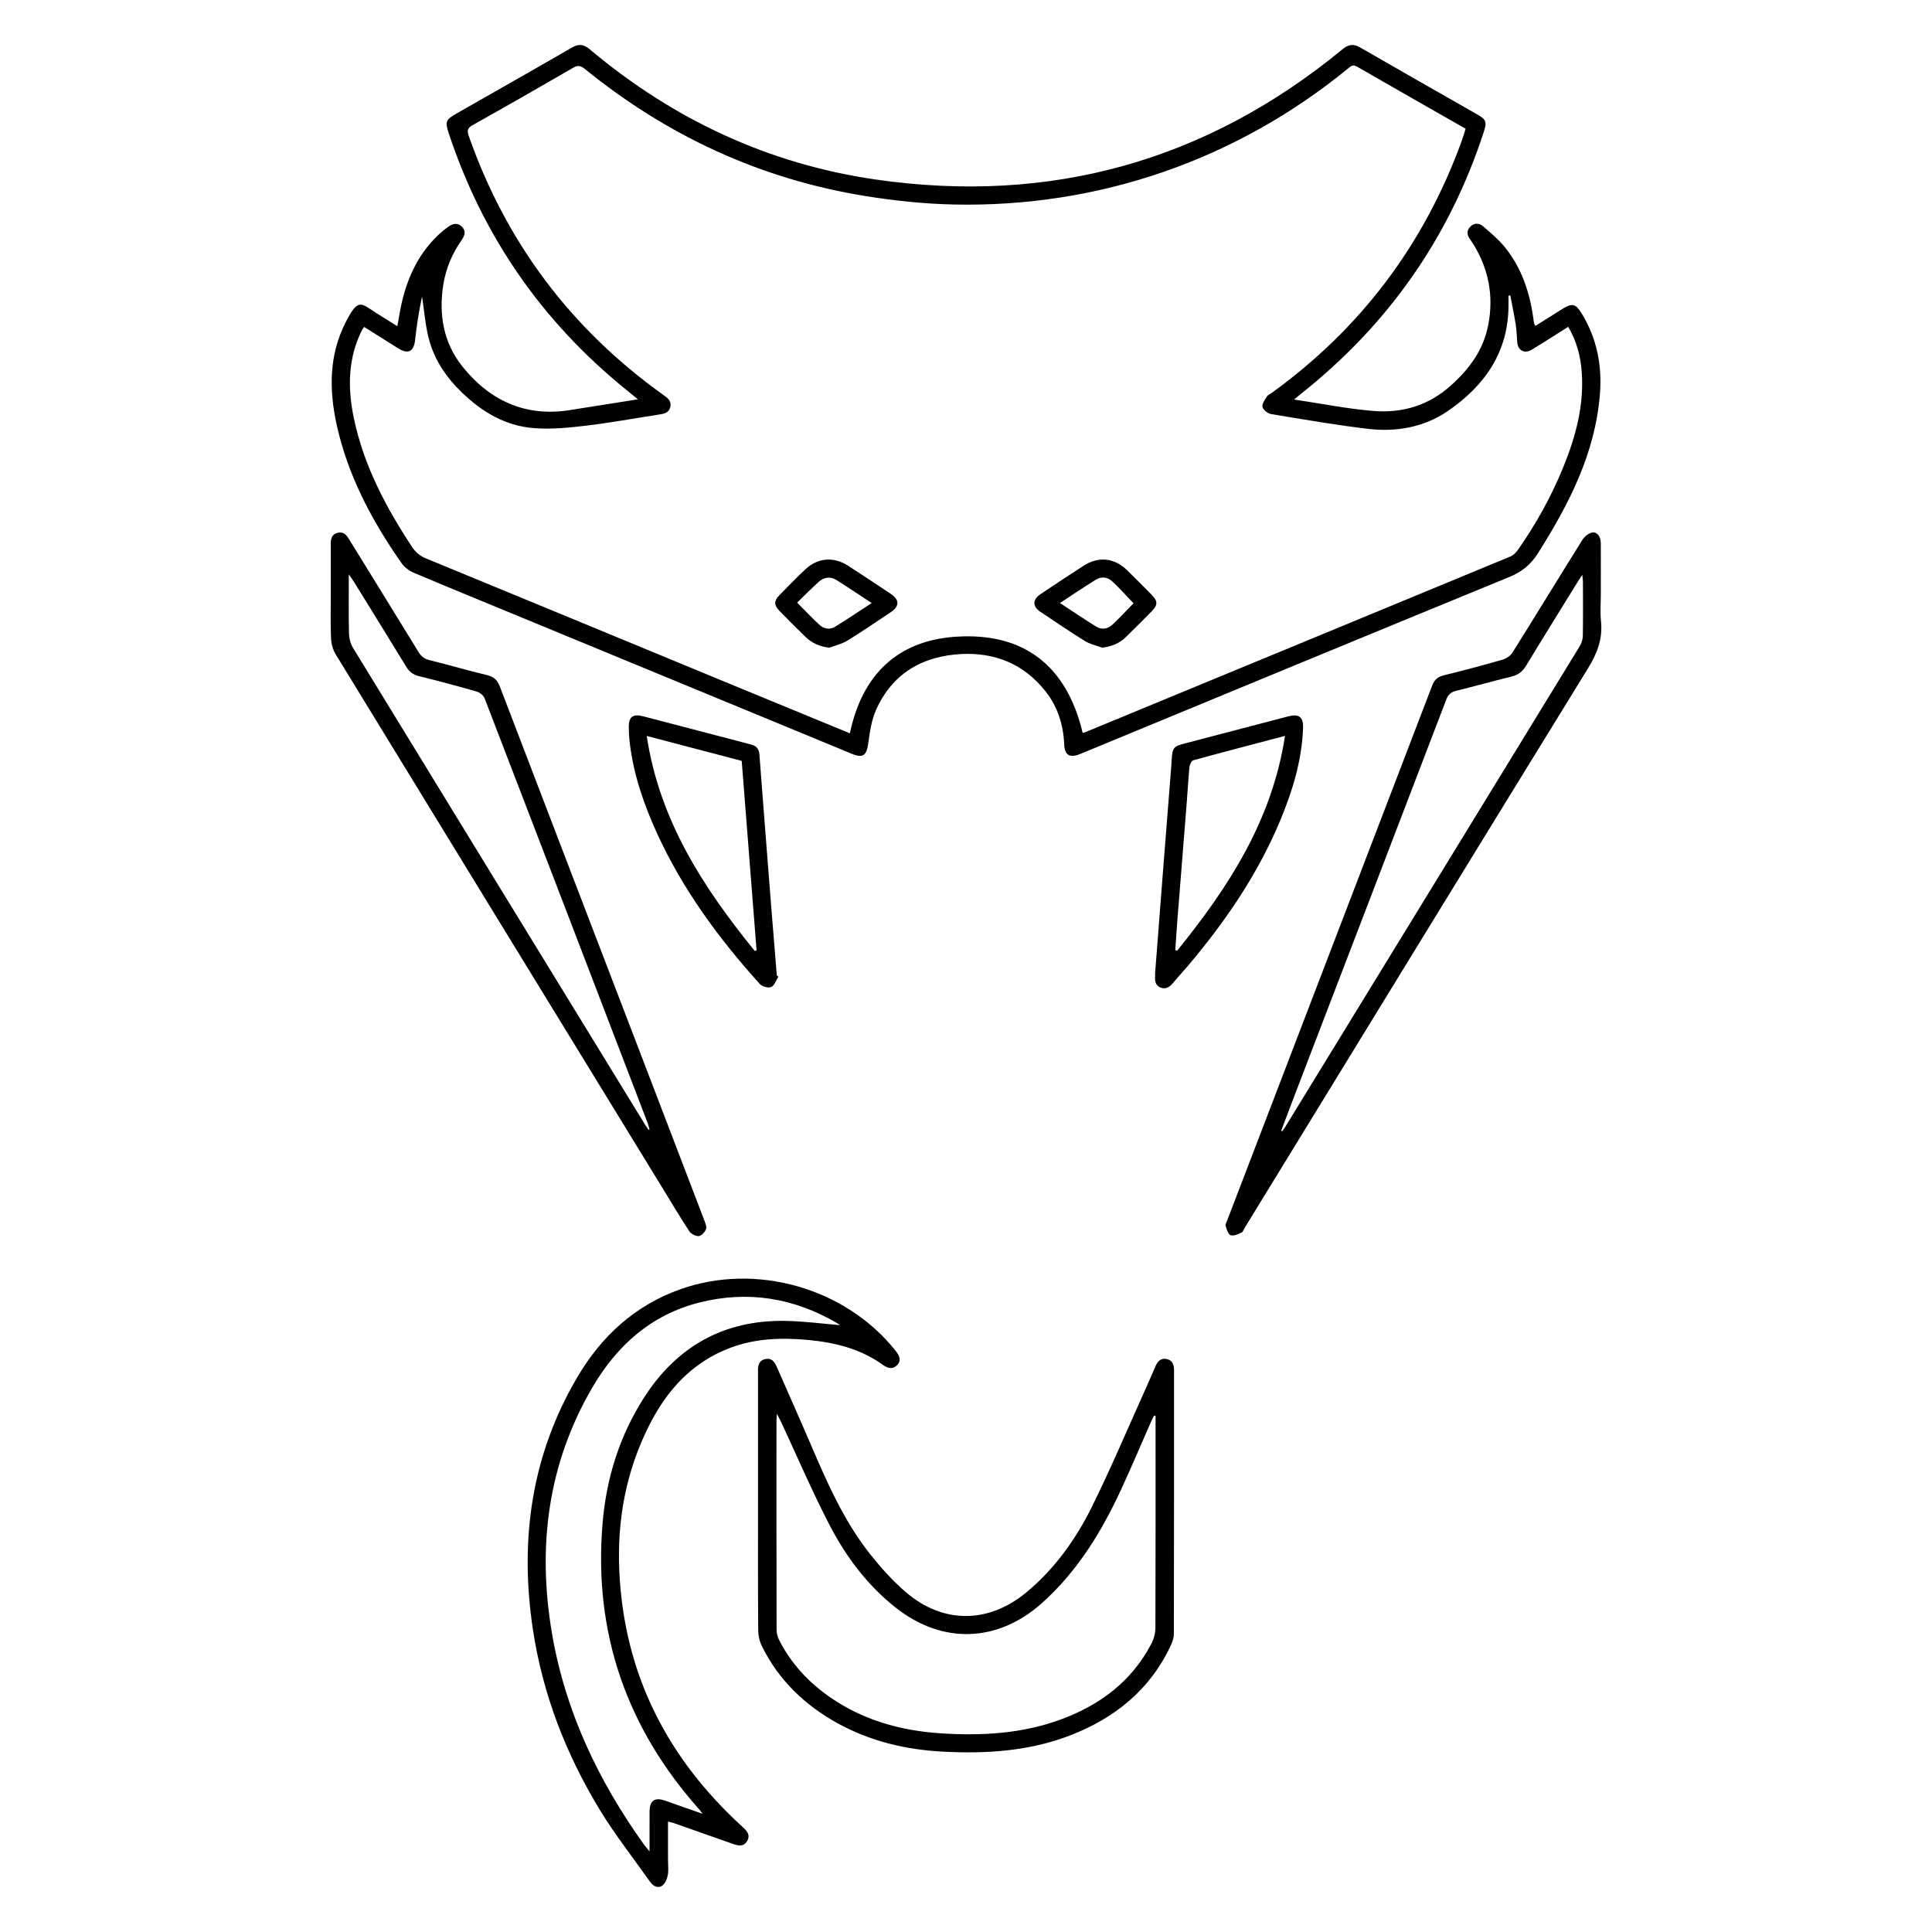<?xml version="1.0" encoding="utf-8"?>
<!-- Generator: Adobe Illustrator 16.0.0, SVG Export Plug-In . SVG Version: 6.00 Build 0)  -->
<!DOCTYPE svg PUBLIC "-//W3C//DTD SVG 1.1//EN" "http://www.w3.org/Graphics/SVG/1.1/DTD/svg11.dtd">
<svg version="1.1" id="Layer_1" xmlns="http://www.w3.org/2000/svg" xmlns:xlink="http://www.w3.org/1999/xlink" x="0px" y="0px"
	 width="1000px" height="1000px" viewBox="0 0 1000 1000" enable-background="new 0 0 1000 1000" xml:space="preserve">
<g>
	<path fill-rule="evenodd" clip-rule="evenodd" d="M669.814,206.789c14.291,2.127,27.575,4.821,40.989,5.911
		c14.921,1.212,28.479-2.676,40.151-13.142c9.76-8.75,16.911-18.503,19.393-31.543c2.852-14.993,0.146-28.836-7.819-41.747
		c-0.529-0.859-1.106-1.692-1.697-2.512c-1.619-2.247-1.762-4.526,0.271-6.503c2.04-1.986,4.596-1.835,6.554-0.125
		c3.98,3.474,8.122,6.914,11.406,11.003c8.521,10.607,12.686,23.119,14.582,36.458c0.124,0.875,0.184,1.761,0.341,2.629
		c0.062,0.349,0.304,0.666,0.703,1.492c4.743-2.98,9.382-5.908,14.033-8.813c5.002-3.125,6.79-2.757,9.841,2.184
		c7.912,12.818,10.73,26.846,9.564,41.726c-2.411,30.802-16.038,57.227-32.193,82.725c-3.686,5.816-8.324,9.495-14.719,12.118
		c-73.627,30.202-147.154,60.649-220.707,91.029c-0.583,0.241-1.167,0.479-1.753,0.712c-5.161,2.049-7.688,0.387-7.928-5.136
		c-0.436-10.105-3.343-19.396-9.641-27.402c-11.095-14.102-26.094-20.217-43.59-19.331c-20.018,1.016-35.662,9.987-44.107,28.826
		c-2.418,5.393-3.291,11.609-4.108,17.553c-0.835,6.063-2.735,7.629-8.376,5.301c-56.895-23.479-113.783-46.97-170.674-70.456
		c-18.769-7.749-37.568-15.423-56.267-23.337c-2.396-1.014-4.806-2.895-6.29-5.018c-15.366-21.993-27.836-45.41-33.582-71.882
		c-3.921-18.059-3.889-35.895,4.789-52.843c6.515-12.726,7.871-9.679,15.98-4.522c3.395,2.16,6.818,4.273,10.703,6.706
		c0.801-4.321,1.381-8.239,2.264-12.088c3.203-13.969,9.227-26.413,20.035-36.178c1.309-1.182,2.723-2.261,4.163-3.281
		c2.262-1.603,4.698-2.172,6.888-0.032c2.191,2.144,1.705,4.463,0.043,6.817c-4.951,7.013-8.252,14.762-9.607,23.239
		c-2.465,15.423,0.108,30.139,9.857,42.325c14.114,17.644,32.579,26.298,55.709,22.595c11.436-1.831,22.879-3.623,35.165-5.565
		c-2.396-1.96-4.276-3.514-6.173-5.049c-43.471-35.189-74.033-79.317-91.652-132.399c-2.113-6.365-1.738-7.242,4.12-10.583
		c19.851-11.321,39.737-22.578,59.521-34.013c3.492-2.019,6.056-1.808,9.159,0.802c43.152,36.287,92.549,59.485,148.32,67.504
		c90.209,12.97,170.985-9.472,241.528-67.559c3.141-2.585,5.709-2.727,9.177-0.722c20.003,11.563,40.106,22.951,60.171,34.405
		c4.972,2.837,5.391,3.878,3.56,9.487c-17.882,54.762-49.665,99.802-94.805,135.495
		C672.243,204.731,671.412,205.457,669.814,206.789z M439.898,379.563c6.292-30.154,24.498-47.922,54.622-49.987
		c35.274-2.418,57.628,14.918,65.854,49.72c0.359-0.066,0.755-0.072,1.094-0.212c73.443-30.316,146.888-60.634,220.296-91.034
		c1.503-0.623,2.887-2.014,3.852-3.381c9.568-13.565,17.532-28.04,23.76-43.422c6.258-15.458,10.5-31.365,9.358-48.275
		c-0.566-8.396-2.604-16.363-7.044-23.802c-6.419,4.043-12.56,8.028-18.82,11.813c-3.798,2.296-7.173,0.478-7.551-3.855
		c-0.265-3.021-0.292-6.075-0.765-9.061c-0.804-5.08-1.875-10.117-2.833-15.171c-0.31,0.056-0.617,0.111-0.927,0.167
		c0,1.511-0.006,3.021,0.002,4.532c0.118,24.408-12.21,42.017-31.402,55.158c-12.277,8.407-26.672,10.963-41.351,9.218
		c-16.783-1.994-33.464-4.893-50.146-7.663c-1.72-0.285-4.068-2.146-4.438-3.684c-0.37-1.538,1.213-3.687,2.258-5.37
		c0.555-0.891,1.79-1.356,2.71-2.022c45.831-33.197,78.427-76.399,97.877-129.527c0.845-2.308,1.526-4.676,2.303-7.075
		c-19.025-10.854-37.683-21.445-56.262-32.17c-2.137-1.233-3.167-0.178-4.563,0.965c-57.492,47.058-128.678,72.08-204.223,70.426
		c-15.102-0.331-30.285-1.92-45.209-4.311c-54.424-8.716-102.832-31.118-145.576-65.811c-2.205-1.79-3.65-2.077-6.182-0.607
		c-17.25,10.017-34.572,19.91-51.977,29.654c-2.717,1.521-2.936,2.862-1.973,5.608c19.427,55.37,53.1,100,100.799,134.098
		c2.113,1.512,4.19,2.987,3.529,6.066c-0.711,3.316-3.411,3.645-6.092,4.06c-12.471,1.923-24.898,4.209-37.421,5.701
		c-8.851,1.055-17.894,1.956-26.733,1.314c-14.897-1.082-27.072-8.189-37.847-18.674c-8.176-7.956-14.118-16.879-16.93-27.686
		c-1.843-7.081-2.37-14.503-3.485-21.773c-1.568,7.3-2.787,14.814-3.586,22.373c-0.644,6.092-3.527,7.704-8.824,4.41
		c-5.854-3.641-11.67-7.341-17.553-11.048c-0.494,0.705-0.834,1.087-1.058,1.528c-0.568,1.125-1.124,2.261-1.617,3.42
		c-5.929,13.953-5.634,28.32-2.566,42.779c5.14,24.229,16.511,45.659,30.009,66.125c1.884,2.855,4.195,4.716,7.387,6.029
		c54.348,22.366,108.652,44.838,162.973,67.275C402.269,364.08,420.924,371.748,439.898,379.563z"/>
	<path fill-rule="evenodd" clip-rule="evenodd" d="M345.753,942.837c0,6.74,0.001,13.149,0,19.558
		c-0.001,2.782,0.38,5.637-0.132,8.321c-0.378,1.984-1.477,4.452-3.049,5.438c-2.252,1.413-4.605-0.019-6.143-2.199
		c-8.658-12.271-18.008-24.122-25.81-36.916c-17.64-28.927-29.754-60.143-34.813-93.762c-6.922-45.997-0.861-89.93,23.021-130.477
		c12.409-21.067,29.605-36.972,53.033-45.384c39.337-14.124,85.939-0.821,111.812,31.897c1.906,2.41,3.058,4.914,0.549,7.399
		c-2.273,2.254-4.75,1.51-7.168-0.227c-11.545-8.298-24.812-11.627-38.669-12.915c-13.681-1.272-27.253-0.883-40.356,4.046
		c-19.7,7.409-32.765,21.837-41.994,40.101c-11.996,23.74-16.701,49.044-15.478,75.55c2.456,53.236,24.834,96.843,63.866,132.42
		c2.188,1.993,4.098,4.073,2.331,7.157c-1.896,3.312-4.8,2.486-7.671,1.469c-10.104-3.579-20.213-7.136-30.326-10.684
		C347.954,943.348,347.107,943.19,345.753,942.837z M363.64,938.828c-0.839-1.167-1.032-1.495-1.282-1.773
		c-38.033-42.479-55.335-92.073-50.437-148.987c1.983-23.038,8.754-44.829,21.277-64.438c17.013-26.635,41.371-40.453,73.211-39.942
		c9.518,0.151,19.017,1.443,28.294,2.195c-0.229-0.169-0.773-0.655-1.391-1.017c-22.391-13.104-46.25-17.043-71.446-10.644
		c-24.833,6.307-42.563,22.232-55.181,43.791c-23.195,39.635-28.604,82.547-21.012,127.272
		c6.84,40.293,23.922,76.321,47.598,109.384c0.725,1.014,1.565,1.945,2.932,3.629c0-7.552-0.02-13.992,0.007-20.433
		c0.023-5.919,2.592-7.756,8.162-5.824C350.535,934.18,356.678,936.373,363.64,938.828z"/>
	<path fill-rule="evenodd" clip-rule="evenodd" d="M392.355,777.331c0-21.745,0-43.491,0-65.237c0-0.759,0.028-1.518-0.005-2.275
		c-0.132-3.019,0.466-5.719,3.903-6.403c3.258-0.648,4.72,1.57,5.864,4.193c5.8,13.293,11.739,26.524,17.452,39.854
		c8.564,19.982,17.265,39.926,30.914,57.085c5.555,6.982,11.621,13.753,18.373,19.55c19.3,16.569,42.881,16.335,62.468,0.046
		c14.643-12.179,25.521-27.437,33.856-44.258c9.792-19.761,18.353-40.131,27.43-60.245c1.866-4.139,3.66-8.31,5.469-12.475
		c1.104-2.544,2.759-4.396,5.78-3.741c2.973,0.645,3.821,2.937,3.82,5.738c-0.011,45.515,0.018,91.029-0.086,136.544
		c-0.005,2.163-0.873,4.461-1.824,6.464c-10.775,22.689-28.903,37.202-51.912,46.088c-21.162,8.172-43.252,9.542-65.628,8.398
		c-19.281-0.985-37.703-5.33-54.705-14.711c-17.011-9.388-30.527-22.345-39.182-39.929c-1.227-2.492-1.886-5.523-1.904-8.311
		C392.287,821.583,392.355,799.457,392.355,777.331z M598.125,732.852c-0.278-0.05-0.558-0.099-0.837-0.147
		c-0.569,1.216-1.165,2.421-1.707,3.65c-5.037,11.423-9.905,22.922-15.129,34.259c-10.169,22.073-22.691,42.58-40.989,59.002
		c-22.996,20.636-51.646,21.616-75.864,2.484c-14.616-11.546-25.655-26.272-34.145-42.594
		c-9.063-17.428-16.785-35.554-25.101-53.371c-0.547-1.174-1.164-2.316-2.186-4.337c-0.145,1.759-0.256,2.48-0.256,3.202
		c-0.01,36.279-0.029,72.559,0.055,108.838c0.005,1.792,0.638,3.732,1.471,5.35c6.885,13.376,17.119,23.676,29.751,31.64
		c16.292,10.271,34.331,15.025,53.367,16.307c21.338,1.436,42.437,0.282,62.732-7.22c20.229-7.479,36.58-19.758,46.723-39.243
		c1.278-2.456,2.016-5.492,2.026-8.263c0.133-35.267,0.088-70.535,0.088-105.803C598.125,735.354,598.125,734.103,598.125,732.852z"
		/>
	<path fill-rule="evenodd" clip-rule="evenodd" d="M171.219,306.624c0.003-8.343,0.029-16.686-0.012-25.029
		c-0.014-2.752,0.537-5.1,3.609-5.841c2.861-0.69,4.439,1.061,5.775,3.229c11.992,19.45,24.024,38.875,35.953,58.364
		c1.405,2.296,2.992,3.667,5.717,4.335c10.035,2.462,19.957,5.393,30.004,7.8c3.541,0.849,5.26,2.723,6.5,5.966
		c23.674,61.935,47.433,123.836,71.168,185.748c11.551,30.132,23.1,60.265,34.604,90.414c0.568,1.489,1.364,3.4,0.876,4.656
		c-0.59,1.511-2.377,3.424-3.765,3.523c-1.598,0.116-3.974-1.133-4.889-2.526c-4.915-7.49-9.483-15.208-14.167-22.852
		c-56.328-91.923-112.671-183.838-168.897-275.824c-1.478-2.418-2.253-5.592-2.37-8.455
		C171.007,322.307,171.217,314.461,171.219,306.624z M335.664,584.816c0.174-0.078,0.348-0.158,0.522-0.236
		c-0.296-1.044-0.511-2.118-0.897-3.127c-28.106-73.351-56.212-146.702-84.45-220.002c-0.583-1.513-2.54-3.053-4.161-3.52
		c-9.93-2.859-19.922-5.522-29.955-7.998c-2.963-0.73-4.855-2.215-6.402-4.75c-8.947-14.657-17.996-29.252-27.022-43.862
		c-0.682-1.104-1.461-2.147-2.759-4.041c0,10.921-0.135,20.762,0.094,30.595c0.059,2.49,0.75,5.274,2.037,7.381
		c50.258,82.196,100.618,164.33,150.97,246.467C334.283,582.775,334.987,583.787,335.664,584.816z"/>
	<path fill-rule="evenodd" clip-rule="evenodd" d="M828.584,307.209c0,4.804-0.409,9.65,0.088,14.402
		c0.953,9.119-1.991,16.635-6.767,24.387c-59.394,96.415-118.499,193.008-177.679,289.555c-0.528,0.861-0.883,2.155-1.646,2.48
		c-1.792,0.763-4.07,1.855-5.606,1.302c-1.29-0.466-2.015-3.001-2.581-4.753c-0.255-0.785,0.428-1.916,0.787-2.853
		c35.375-92.284,70.769-184.562,106.104-276.861c1.096-2.862,2.695-4.493,5.764-5.254c10.274-2.546,20.514-5.252,30.686-8.18
		c1.935-0.556,4.091-2.03,5.142-3.709c12.133-19.362,24.03-38.872,36.138-58.251c1.027-1.645,2.938-3.258,4.753-3.769
		c2.661-0.748,4.783,1.853,4.802,5.335C828.614,289.764,828.583,298.487,828.584,307.209z M663.129,585.288
		c0.179,0.081,0.357,0.162,0.536,0.242c0.568-0.814,1.181-1.604,1.699-2.448c50.818-82.907,101.638-165.813,152.391-248.76
		c0.929-1.517,1.493-3.503,1.521-5.282c0.148-9.356,0.078-18.715,0.058-28.073c-0.002-0.885-0.182-1.769-0.365-3.429
		c-1.136,1.749-1.833,2.778-2.485,3.834c-8.888,14.401-17.837,28.766-26.601,43.243c-1.84,3.041-4.131,4.755-7.573,5.591
		c-9.556,2.319-19.022,5.01-28.576,7.341c-2.738,0.668-4.155,1.953-5.178,4.629c-26.114,68.322-52.331,136.604-78.522,204.897
		C667.708,573.136,665.429,579.217,663.129,585.288z"/>
	<path fill-rule="evenodd" clip-rule="evenodd" d="M402.885,505.504c-1.186,1.873-1.986,4.604-3.673,5.361
		c-1.489,0.668-4.702-0.201-5.899-1.525c-21.361-23.619-40.048-49.11-53.341-78.236c-6.782-14.859-12.033-30.211-14.009-46.525
		c-0.332-2.751-0.492-5.537-0.518-8.308c-0.047-5.266,2.212-6.885,7.509-5.504c15.243,3.974,30.481,7.962,45.72,11.948
		c3.414,0.893,6.822,1.808,10.237,2.693c2.657,0.688,3.938,2.331,4.151,5.123c1.994,26.191,4.041,52.378,6.102,78.564
		c0.94,11.959,1.945,23.914,2.921,35.871C402.352,505.144,402.618,505.324,402.885,505.504z M334.74,380.924
		c6.634,43.888,29.367,78.553,55.916,111.286c0.312-0.124,0.625-0.247,0.938-0.37c-2.556-32.586-5.11-65.171-7.686-98.011
		C367.74,389.585,351.715,385.379,334.74,380.924z"/>
	<path fill-rule="evenodd" clip-rule="evenodd" d="M597.89,503.631c1.391-17.993,2.741-35.62,4.119-53.244
		c1.406-18.002,2.841-36.002,4.258-54.004c0.069-0.881,0.058-1.77,0.13-2.65c0.59-7.153,0.773-7.339,7.636-9.132
		c17.557-4.586,35.104-9.203,52.66-13.79c5.622-1.469,7.981,0.24,7.771,6.012c-0.606,16.623-5.356,32.28-11.676,47.493
		c-11.642,28.027-28.557,52.745-48.073,75.793c-2.366,2.796-4.896,5.456-7.222,8.285c-1.808,2.199-3.786,3.911-6.786,2.763
		c-2.941-1.126-2.95-3.771-2.821-6.378C597.911,504.275,597.89,503.77,597.89,503.631z M665.115,380.893
		c-16.479,4.341-31.96,8.366-47.381,12.604c-0.947,0.261-1.923,2.149-2.049,3.367c-0.61,5.901-0.898,11.834-1.367,17.75
		c-1.662,21.02-3.36,42.035-5.021,63.055c-0.372,4.708-0.647,9.424-0.967,14.136c0.323,0.089,0.646,0.177,0.969,0.266
		C635.797,459.342,658.442,424.671,665.115,380.893z"/>
	<path fill-rule="evenodd" clip-rule="evenodd" d="M429.298,335.249c-4.938-0.583-8.936-2.29-12.241-5.482
		c-4.635-4.477-9.192-9.036-13.686-13.655c-2.781-2.858-2.816-5.082-0.079-7.906c4.484-4.627,8.985-9.252,13.702-13.637
		c6.373-5.924,14.555-6.531,21.93-1.774c7.425,4.789,14.785,9.681,22.131,14.592c4.566,3.051,4.58,6.407,0.033,9.451
		c-7.447,4.986-14.852,10.052-22.482,14.744C435.809,333.3,432.418,334.054,429.298,335.249z M412.604,311.897
		c4.037,4.059,7.652,7.911,11.518,11.494c2.3,2.132,5.346,2.713,8.075,1.041c6.282-3.85,12.382-7.999,18.983-12.305
		c-6.398-4.192-12.231-8.131-18.188-11.872c-3.274-2.057-6.584-1.521-9.379,1.043C419.902,304.701,416.351,308.274,412.604,311.897z
		"/>
	<path fill-rule="evenodd" clip-rule="evenodd" d="M570.491,335.233c-3.015-1.127-6.307-1.807-8.992-3.467
		c-7.832-4.841-15.451-10.031-23.096-15.169c-4.033-2.711-3.987-6.279,0.097-9.015c7.443-4.987,14.897-9.961,22.439-14.796
		c7.704-4.939,15.87-4.042,22.44,2.356c4.255,4.141,8.432,8.363,12.601,12.59c3.343,3.39,3.396,5.352,0.145,8.661
		c-4.426,4.506-8.904,8.962-13.419,13.379C579.402,333.004,575.41,334.653,570.491,335.233z M548.651,312.118
		c6.559,4.299,12.583,8.412,18.784,12.237c2.876,1.775,6.012,1.165,8.413-1.087c3.762-3.528,7.265-7.333,10.874-11.019
		c-3.72-3.857-7.234-7.817-11.103-11.395c-2.403-2.223-5.615-2.559-8.463-0.789C561.068,303.847,555.13,307.876,548.651,312.118z"/>
</g>
</svg>
